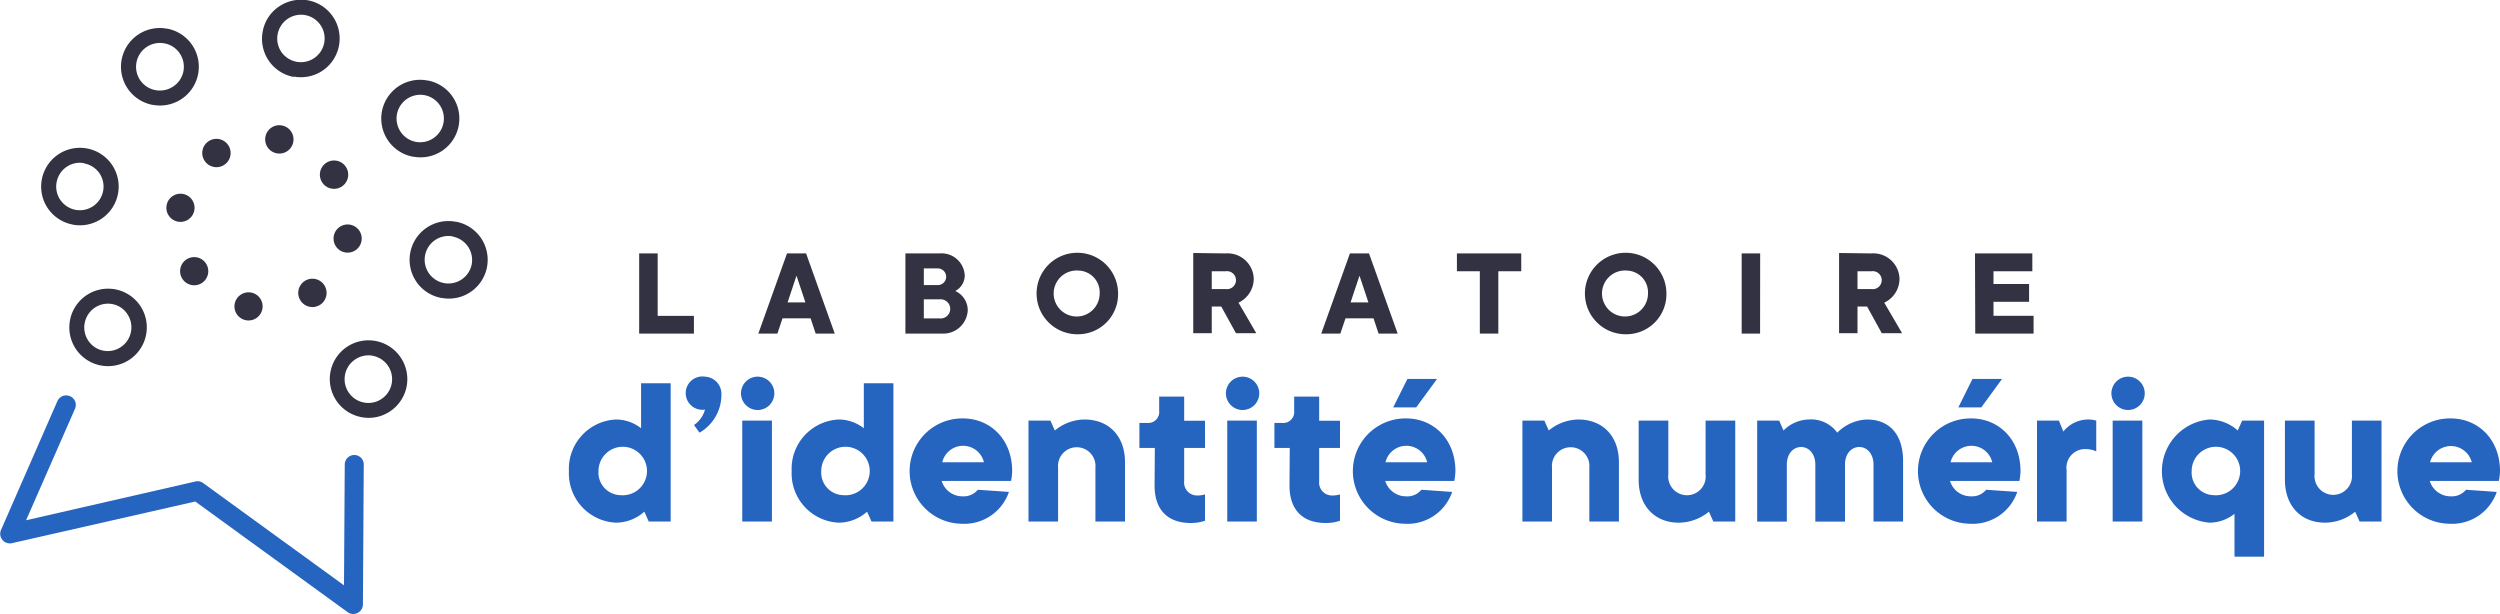 <svg xmlns="http://www.w3.org/2000/svg" viewBox="0 0 300 73.64"><defs><style>.a{fill:#2564bf;}.b{fill:#323242;}</style></defs><path class="a" d="M242.27,423.78a5.92,5.92,0,0,1,5.66-6.19,4.91,4.91,0,0,1,3,1.05v-5.4h3.55v16.59h-2.63l-.53-1.18a5.14,5.14,0,0,1-3.42,1.32A5.92,5.92,0,0,1,242.27,423.78Zm6.19,2.89a2.91,2.91,0,1,0-2.64-2.89A2.7,2.7,0,0,0,248.46,426.67Z" transform="translate(-174 -367.25)"/><path class="a" d="M260.57,414.56a5.24,5.24,0,0,1-2.63,4.61l-.66-.92a3.26,3.26,0,0,0,1.32-1.85,2,2,0,1,1,0-3.95A2.06,2.06,0,0,1,260.57,414.56Z" transform="translate(-174 -367.25)"/><path class="a" d="M264.92,412.45a2,2,0,1,1-2,2A2,2,0,0,1,264.92,412.45Zm1.71,17.38h-3.56V417.72h3.56Z" transform="translate(-174 -367.25)"/><path class="a" d="M269,423.78a5.92,5.92,0,0,1,5.66-6.19,4.91,4.91,0,0,1,3,1.05v-5.4h3.55v16.59h-2.63l-.53-1.18a5.14,5.14,0,0,1-3.42,1.32A5.92,5.92,0,0,1,269,423.78Zm6.19,2.89a2.91,2.91,0,1,0-2.64-2.89A2.71,2.71,0,0,0,275.19,426.67Z" transform="translate(-174 -367.25)"/><path class="a" d="M295.07,426.28a5.65,5.65,0,0,1-5.66,3.82,6.32,6.32,0,0,1,.13-12.64c3.29,0,5.92,2.5,5.92,6.32a7.38,7.38,0,0,1-.13,1.18H287a2.6,2.6,0,0,0,2.5,1.85,2.2,2.2,0,0,0,1.84-.79Zm-8-3.56h5a2.57,2.57,0,0,0-5,0Z" transform="translate(-174 -367.25)"/><path class="a" d="M309,422.72v7.11h-3.55v-6.45a2.25,2.25,0,1,0-4.48,0v6.45h-3.55V417.72h2.63l.53,1.19a5.69,5.69,0,0,1,3.55-1.32C307.05,417.59,309,419.56,309,422.72Z" transform="translate(-174 -367.25)"/><path class="a" d="M312.58,421h-1.85v-3h.93a1.31,1.31,0,0,0,1.44-1.44v-1.72h3v2.9h2.5V421h-2.5V425a1.55,1.55,0,0,0,1.58,1.71,3.2,3.2,0,0,0,.92-.13v3.16a5.27,5.27,0,0,1-1.71.27c-2.76,0-4.34-1.58-4.34-4.48Z" transform="translate(-174 -367.25)"/><path class="a" d="M323.11,412.45a2,2,0,1,1-2,2A2,2,0,0,1,323.11,412.45Zm1.71,17.38h-3.55V417.72h3.55Z" transform="translate(-174 -367.25)"/><path class="a" d="M328.77,421h-1.84v-3h.92a1.31,1.31,0,0,0,1.45-1.44v-1.72h3v2.9h2.5V421h-2.5V425a1.55,1.55,0,0,0,1.58,1.71,3.29,3.29,0,0,0,.92-.13v3.16a5.27,5.27,0,0,1-1.71.27c-2.77,0-4.35-1.58-4.35-4.48Z" transform="translate(-174 -367.25)"/><path class="a" d="M348.26,426.28a5.65,5.65,0,0,1-5.66,3.82,6.32,6.32,0,0,1,.13-12.64c3.29,0,5.92,2.5,5.92,6.32a7.38,7.38,0,0,1-.13,1.18h-8.29a2.6,2.6,0,0,0,2.5,1.85,2.18,2.18,0,0,0,1.84-.79Zm-8-3.56h5a2.57,2.57,0,0,0-5,0Zm2.63-10h3.56l-2.51,3.42h-2.76Z" transform="translate(-174 -367.25)"/><path class="a" d="M368.27,422.72v7.11h-3.55v-6.45a2.25,2.25,0,1,0-4.48,0v6.45h-3.55V417.72h2.63l.53,1.19a5.69,5.69,0,0,1,3.55-1.32C366.3,417.59,368.27,419.56,368.27,422.72Z" transform="translate(-174 -367.25)"/><path class="a" d="M370.64,424.83v-7.11h3.56v6.45a2.25,2.25,0,1,0,4.47,0v-6.45h3.56v12.11H379.6l-.53-1.18a5.74,5.74,0,0,1-3.56,1.32C372.62,430,370.64,428,370.64,424.83Z" transform="translate(-174 -367.25)"/><path class="a" d="M394.47,419.17a5.3,5.3,0,0,1,3.56-1.58c2.63,0,4.34,1.71,4.34,5v7.24h-3.55V423c0-1.32-.79-2.11-1.71-2.11s-1.71.79-1.71,2.11v6.84h-3.56V423c0-1.32-.79-2.11-1.71-2.11s-1.71.79-1.71,2.11v6.84h-3.56V417.72h2.64l.52,1.19a4.41,4.41,0,0,1,3-1.32A3.88,3.88,0,0,1,394.47,419.17Z" transform="translate(-174 -367.25)"/><path class="a" d="M416.07,426.28a5.65,5.65,0,0,1-5.66,3.82,6.32,6.32,0,0,1,.13-12.64c3.29,0,5.92,2.5,5.92,6.32a7.38,7.38,0,0,1-.13,1.18H408a2.6,2.6,0,0,0,2.5,1.85,2.2,2.2,0,0,0,1.84-.79Zm-8-3.56h5a2.57,2.57,0,0,0-5,0Zm2.63-10h3.55l-2.5,3.42H409Z" transform="translate(-174 -367.25)"/><path class="a" d="M425.55,417.72v3.69a3.16,3.16,0,0,0-1.32-.27,2.23,2.23,0,0,0-2.24,2.51v6.18h-3.55V417.72h2.63l.53,1.32a3.81,3.81,0,0,1,2.89-1.45A3.75,3.75,0,0,1,425.55,417.72Z" transform="translate(-174 -367.25)"/><path class="a" d="M429.37,412.45a2,2,0,1,1-2,2A2,2,0,0,1,429.37,412.45Zm1.71,17.38h-3.56V417.72h3.56Z" transform="translate(-174 -367.25)"/><path class="a" d="M442.53,418.91l.53-1.19h2.63v16.33h-3.55v-5.14a4.88,4.88,0,0,1-3,1.06,6.21,6.21,0,0,1,0-12.38A5.14,5.14,0,0,1,442.53,418.91Zm-2.89,7.76a2.91,2.91,0,1,0-2.64-2.89A2.71,2.71,0,0,0,439.64,426.67Z" transform="translate(-174 -367.25)"/><path class="a" d="M448.19,424.83v-7.11h3.56v6.45a2.25,2.25,0,1,0,4.48,0v-6.45h3.55v12.11h-2.63l-.53-1.18a5.73,5.73,0,0,1-3.55,1.32C450.17,430,448.19,428,448.19,424.83Z" transform="translate(-174 -367.25)"/><path class="a" d="M473.61,426.28a5.66,5.66,0,0,1-5.67,3.82,6.32,6.32,0,0,1,.14-12.64c3.29,0,5.92,2.5,5.92,6.32a7.38,7.38,0,0,1-.13,1.18h-8.3a2.62,2.62,0,0,0,2.51,1.85,2.2,2.2,0,0,0,1.84-.79Zm-8-3.56h5a2.58,2.58,0,0,0-5,0Z" transform="translate(-174 -367.25)"/><path class="b" d="M250.7,397.66h2.22v7.49h4.35v2.13H250.7Z" transform="translate(-174 -367.25)"/><path class="b" d="M267.9,405.45l-.61,1.83H265l3.44-9.62h2.29l3.44,9.62h-2.29l-.61-1.83Zm2.75-1.91-1.07-3.21-1.07,3.21Z" transform="translate(-174 -367.25)"/><path class="b" d="M290.13,404.46a2.94,2.94,0,0,1-3.13,2.82h-4.35v-9.62h4.12a2.78,2.78,0,0,1,3,2.67,2.12,2.12,0,0,1-1.14,1.84A2.54,2.54,0,0,1,290.13,404.46Zm-5.27-3h1.68a1,1,0,1,0,0-2h-1.68Zm1.91,4a1.15,1.15,0,1,0,0-2.29h-1.91v2.29Z" transform="translate(-174 -367.25)"/><path class="b" d="M303.43,407.36a4.89,4.89,0,1,1,4.74-4.89A4.8,4.8,0,0,1,303.43,407.36Zm0-7.64a2.76,2.76,0,1,0,2.53,2.75A2.61,2.61,0,0,0,303.43,399.72Z" transform="translate(-174 -367.25)"/><path class="b" d="M321.09,397.66a3.14,3.14,0,0,1,3.36,3,3.19,3.19,0,0,1-1.83,2.91l2.13,3.66h-2.44l-1.76-3.2h-1.14v3.2h-2.22v-9.62Zm0,4.28a1.08,1.08,0,1,0,0-2.14h-1.68v2.14Z" transform="translate(-174 -367.25)"/><path class="b" d="M335.46,405.45l-.62,1.83h-2.29l3.44-9.62h2.29l3.44,9.62h-2.29l-.61-1.83Zm2.75-1.91-1.07-3.21-1.07,3.21Z" transform="translate(-174 -367.25)"/><path class="b" d="M353.8,407.28h-2.22V399.8h-2.75v-2.14h7.72v2.14H353.8Z" transform="translate(-174 -367.25)"/><path class="b" d="M369.24,407.36a4.89,4.89,0,1,1,4.73-4.89A4.8,4.8,0,0,1,369.24,407.36Zm0-7.64a2.76,2.76,0,1,0,2.52,2.75A2.61,2.61,0,0,0,369.24,399.72Z" transform="translate(-174 -367.25)"/><path class="b" d="M385.21,407.28H383v-9.62h2.22Z" transform="translate(-174 -367.25)"/><path class="b" d="M398.58,397.66a3.14,3.14,0,0,1,3.36,3,3.17,3.17,0,0,1-1.83,2.91l2.14,3.66h-2.44l-1.76-3.2H396.9v3.2h-2.21v-9.62Zm0,4.28a1.08,1.08,0,1,0,0-2.14H396.9v2.14Z" transform="translate(-174 -367.25)"/><path class="b" d="M411,397.66h6.88v2.14h-4.66v1.53h4.27v2.14h-4.27v1.68h4.81v2.13h-7Z" transform="translate(-174 -367.25)"/><path class="b" d="M212.69,389.18a1.7,1.7,0,1,1,2.36.43,1.7,1.7,0,0,1-2.36-.43" transform="translate(-174 -367.25)"/><path class="b" d="M195.91,400.75a1.69,1.69,0,1,1,2.36.43,1.69,1.69,0,0,1-2.36-.43" transform="translate(-174 -367.25)"/><path class="b" d="M210.52,401a1.7,1.7,0,1,1-.43,2.36,1.7,1.7,0,0,1,.43-2.36" transform="translate(-174 -367.25)"/><path class="b" d="M199,384.22a1.7,1.7,0,1,1-.43,2.35,1.69,1.69,0,0,1,.43-2.35" transform="translate(-174 -367.25)"/><path class="b" d="M214.06,395.54a1.69,1.69,0,1,1,1.36,2,1.69,1.69,0,0,1-1.36-2" transform="translate(-174 -367.25)"/><path class="b" d="M194,391.85a1.69,1.69,0,1,1,1.36,2,1.69,1.69,0,0,1-1.36-2" transform="translate(-174 -367.25)"/><path class="b" d="M204.16,402.36a1.69,1.69,0,1,1-2,1.36,1.7,1.7,0,0,1,2-1.36" transform="translate(-174 -367.25)"/><path class="b" d="M207.85,382.31a1.7,1.7,0,1,1-2,1.36,1.69,1.69,0,0,1,2-1.36" transform="translate(-174 -367.25)"/><path class="b" d="M209.25,376.47h-.07a4.65,4.65,0,0,1-3.65-5.47,4.59,4.59,0,0,1,2-3,4.71,4.71,0,0,1,3.49-.7,4.66,4.66,0,0,1,3.65,5.47,4.64,4.64,0,0,1-5.4,3.67m1.35-7.38a2.86,2.86,0,0,0-2.88,4.39,2.87,2.87,0,0,0,1.82,1.21,2.85,2.85,0,0,0,3.34-2.24,2.85,2.85,0,0,0-2.23-3.35h-.05" transform="translate(-174 -367.25)"/><path class="b" d="M227,403h-.07a4.65,4.65,0,0,1,1.75-9.14h.06A4.65,4.65,0,0,1,227,403m1.35-7.38A2.85,2.85,0,1,0,230.6,399a2.86,2.86,0,0,0-2.28-3.36h0" transform="translate(-174 -367.25)"/><path class="b" d="M182.75,394.19l-.06,0a4.63,4.63,0,0,1-3.66-5.46,4.65,4.65,0,1,1,3.72,5.48m1.35-7.38a2.81,2.81,0,0,0-2.09.43,2.87,2.87,0,0,0-1.21,1.82,2.84,2.84,0,1,0,5.16-1,2.85,2.85,0,0,0-1.81-1.21h-.05m-4.19,2.07h0Z" transform="translate(-174 -367.25)"/><path class="b" d="M223.6,386.05h-.07a4.65,4.65,0,0,1,1.75-9.14h.06a4.65,4.65,0,0,1-1.74,9.14m1.35-7.38a2.86,2.86,0,0,0-3.31,2.25,2.88,2.88,0,0,0,.43,2.14,2.85,2.85,0,0,0,1.81,1.21h0a2.85,2.85,0,0,0,1.07-5.6Z" transform="translate(-174 -367.25)"/><path class="b" d="M186.12,411.1h-.07a4.65,4.65,0,1,1,4.78-7.15,4.65,4.65,0,0,1-4.71,7.16m1.36-7.37a2.83,2.83,0,0,0-2.1.43,2.87,2.87,0,0,0-1.21,1.81,2.83,2.83,0,0,0,.42,2.14h0a2.79,2.79,0,0,0,1.82,1.21h0a2.81,2.81,0,0,0,2.09-.43,2.85,2.85,0,0,0,.79-3.95,2.77,2.77,0,0,0-1.81-1.21Z" transform="translate(-174 -367.25)"/><path class="b" d="M217.39,417.31a4.65,4.65,0,0,1-1.75-8.44,4.65,4.65,0,0,1,6.45,1.29,4.64,4.64,0,0,1-1.28,6.45,4.57,4.57,0,0,1-3.42.7m1.35-7.37a2.84,2.84,0,0,0-2.1.43h0A2.85,2.85,0,1,0,221,413.3a2.86,2.86,0,0,0-2.24-3.35Zm-2.6-.32h0Z" transform="translate(-174 -367.25)"/><path class="b" d="M192.33,379.84a4.65,4.65,0,0,1,1.68-9.15h.07a4.65,4.65,0,0,1-1.75,9.14m1.36-7.38a2.86,2.86,0,0,0-2.89,4.39,2.87,2.87,0,0,0,4,.78,2.82,2.82,0,0,0,1.21-1.81,2.88,2.88,0,0,0-.43-2.14,2.85,2.85,0,0,0-1.81-1.21Z" transform="translate(-174 -367.25)"/><path class="a" d="M216.52,421.85h0a1.15,1.15,0,0,0-1.15,1.14l-.09,14.5-16.9-12.27a1.11,1.11,0,0,0-.93-.19l-20.32,4.65L183,416.3a1.14,1.14,0,0,0-.6-1.51,1.16,1.16,0,0,0-1.51.59l-6.77,15.47a1.15,1.15,0,0,0,.82,1.58,1,1,0,0,0,.49,0l22-5,18.29,13.28a1.17,1.17,0,0,0,.67.22,1.06,1.06,0,0,0,.52-.13,1.15,1.15,0,0,0,.64-1l.1-16.73A1.14,1.14,0,0,0,216.52,421.85Z" transform="translate(-174 -367.25)"/></svg>